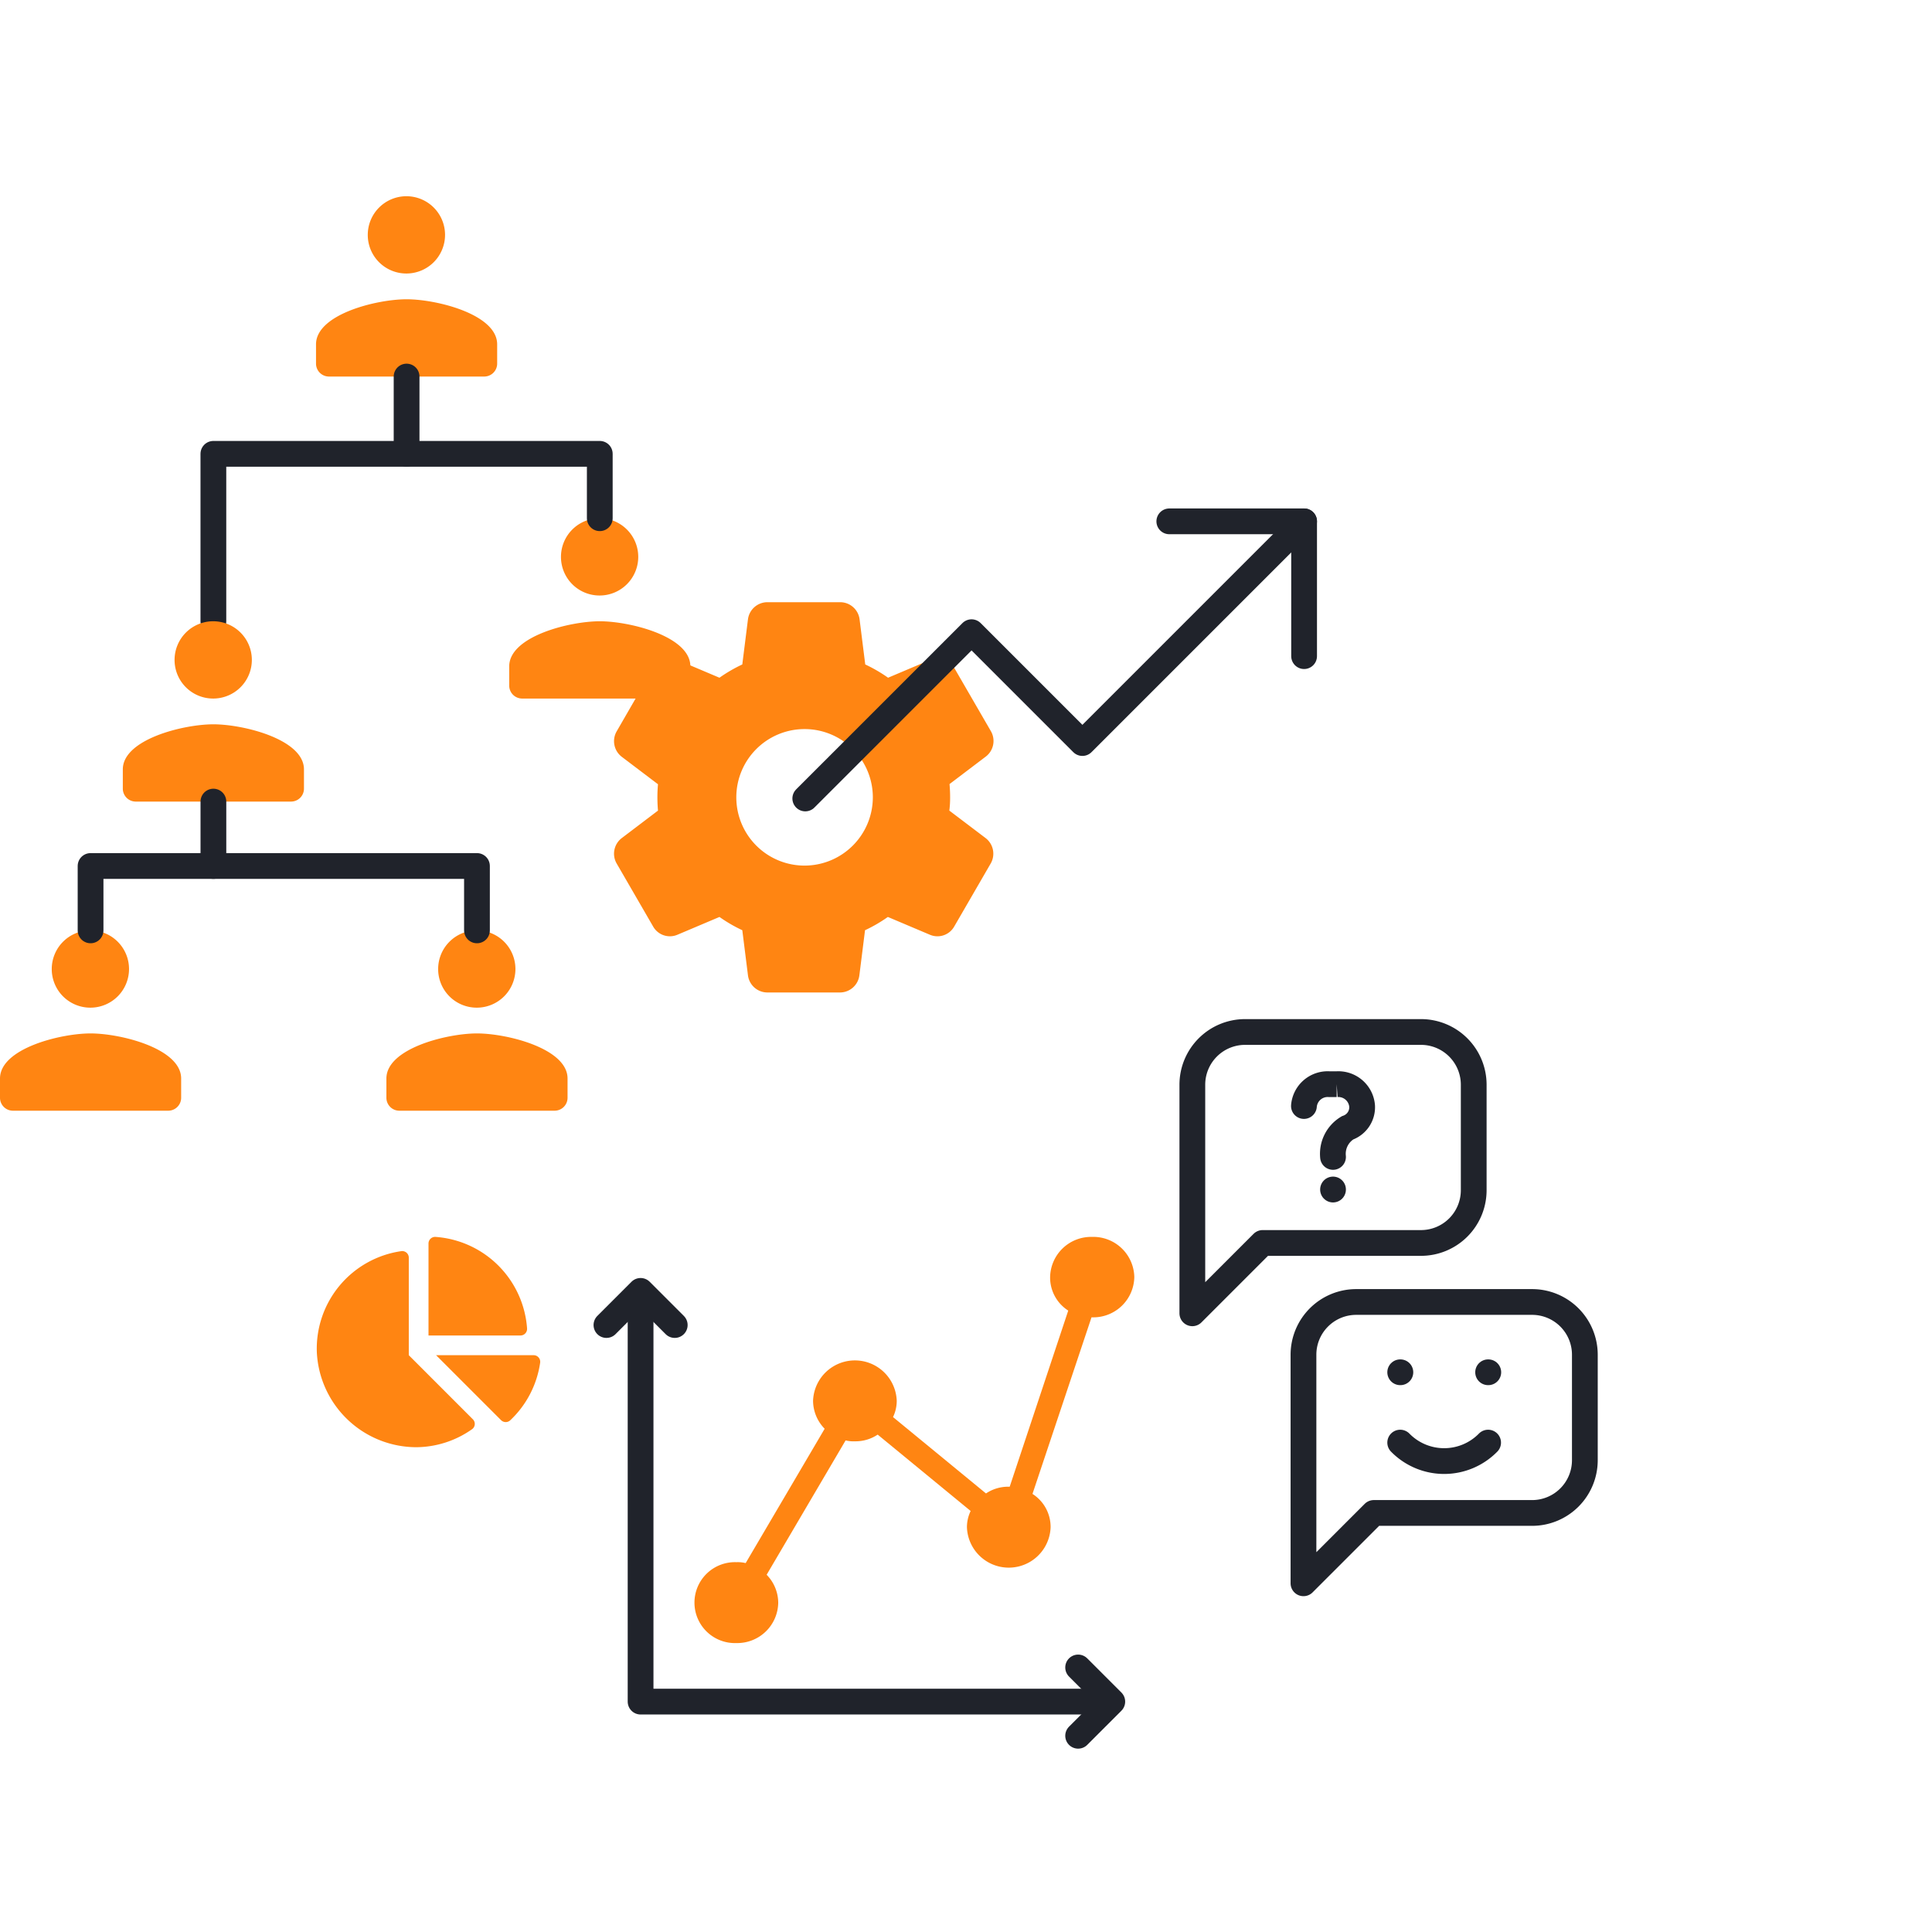 <svg xmlns="http://www.w3.org/2000/svg" width="300" height="300" viewBox="0 0 300 300">
  <g id="CRM_ERP" data-name="CRM &amp; ERP" transform="translate(0)">
    <g id="Rectangle_3140" data-name="Rectangle 3140" fill="#fff" stroke="#707070" stroke-width="1" opacity="0">
      <rect width="300" height="300" stroke="none"/>
      <rect x="0.5" y="0.5" width="299" height="299" fill="none"/>
    </g>
    <g id="Group_9250" data-name="Group 9250" transform="translate(-0.166 -11.354)">
      <g id="Group_7206" data-name="Group 7206" transform="translate(-86.472 -49.707)">
        <g id="Group_9242" data-name="Group 9242" transform="translate(260.864 207.648)">
          <path id="Path_8899" data-name="Path 8899" d="M0,0H65.53V65.53H0Z" transform="translate(0 0)" fill="none"/>
          <path id="Path_8900" data-name="Path 8900" d="M4,48.681V13.19A8.191,8.191,0,0,1,12.192,5H39.5a8.191,8.191,0,0,1,8.192,8.19V29.57A8.191,8.191,0,0,1,39.5,37.76H14.922L4,48.681" transform="translate(6.92 8.659)" fill="none" stroke="#20232b" stroke-linecap="round" stroke-linejoin="round" stroke-width="4"/>
          <g id="Group_9244" data-name="Group 9244" transform="translate(21.944 18.85)">
            <path id="Path_8844" data-name="Path 8844" d="M0,0H21.643V21.643H0Z" transform="translate(0 0)" fill="none"/>
            <path id="Path_8845" data-name="Path 8845" d="M8,8.388A3.7,3.7,0,0,1,11.953,5h1.129a3.7,3.7,0,0,1,3.953,3.388,3.388,3.388,0,0,1-2.259,3.388,4.705,4.705,0,0,0-2.259,4.517" transform="translate(-1.696 -2.084)" fill="none" stroke="#20232b" stroke-linecap="round" stroke-width="4"/>
            <line id="Line_916" data-name="Line 916" y2="0.011" transform="translate(10.821 19.266)" fill="none" stroke="#20232b" stroke-linecap="round" stroke-width="4"/>
          </g>
        </g>
        <g id="Group_9243" data-name="Group 9243" transform="translate(278.121 249.573)">
          <path id="Path_8899-2" data-name="Path 8899" d="M0,0H65.53V65.53H0Z" transform="translate(0)" fill="none"/>
          <path id="Path_8900-2" data-name="Path 8900" d="M4,48.681V13.19A8.191,8.191,0,0,1,12.192,5H39.5a8.191,8.191,0,0,1,8.192,8.19V29.57A8.191,8.191,0,0,1,39.5,37.76H14.922L4,48.681" transform="translate(6.92 8.659)" fill="none" stroke="#20232b" stroke-linecap="round" stroke-linejoin="round" stroke-width="4"/>
          <path id="Path_8901" data-name="Path 8901" d="M9.5,9h.027" transform="translate(16.439 15.574)" fill="none" stroke="#20232b" stroke-linecap="round" stroke-linejoin="round" stroke-width="4"/>
          <path id="Path_8902" data-name="Path 8902" d="M14.5,9h.027" transform="translate(25.091 15.574)" fill="none" stroke="#20232b" stroke-linecap="round" stroke-linejoin="round" stroke-width="4"/>
          <path id="Path_8903" data-name="Path 8903" d="M9.5,13a9.555,9.555,0,0,0,13.65,0" transform="translate(16.44 22.495)" fill="none" stroke="#20232b" stroke-linecap="round" stroke-linejoin="round" stroke-width="4"/>
        </g>
        <g id="Group_9245" data-name="Group 9245" transform="translate(180.805 226.453)">
          <g id="Group_9245-2" data-name="Group 9245" transform="translate(0 26.673)">
            <path id="Path_8854" data-name="Path 8854" d="M64.514,4.9a6.364,6.364,0,0,0-6.5,6.279,6.079,6.079,0,0,0,2.815,5.163L51.738,43.69h-.144a6.178,6.178,0,0,0-3.537,1.047L33.621,32.877a5.851,5.851,0,0,0,.577-2.512,6.5,6.5,0,0,0-12.993,0,6.257,6.257,0,0,0,1.8,4.326L10.74,55.551a5.074,5.074,0,0,0-1.444-.14,6.283,6.283,0,1,0,0,12.558,6.364,6.364,0,0,0,6.5-6.279,6.257,6.257,0,0,0-1.8-4.326L26.259,36.5a5.074,5.074,0,0,0,1.444.14A6.178,6.178,0,0,0,31.239,35.6l14.436,11.86a5.851,5.851,0,0,0-.577,2.512,6.5,6.5,0,0,0,12.993,0,6.079,6.079,0,0,0-2.815-5.163l9.167-27.418h.144a6.364,6.364,0,0,0,6.5-6.279A6.37,6.37,0,0,0,64.514,4.9Z" transform="translate(10.88 -4.9)" fill="#ff8512"/>
            <g id="Group_8108" data-name="Group 8108" transform="translate(0 8.383)">
              <path id="Path_8855" data-name="Path 8855" d="M2188.854-4783.312h-72.642v-62.257" transform="translate(-2110.909 4847.091)" fill="none" stroke="#20232b" stroke-linecap="round" stroke-linejoin="round" stroke-width="4"/>
              <path id="Path_8856" data-name="Path 8856" d="M0,0V7.5H7.5" transform="translate(10.607 5.303) rotate(135)" fill="none" stroke="#20232b" stroke-linecap="round" stroke-linejoin="round" stroke-width="4"/>
              <path id="Path_8857" data-name="Path 8857" d="M0,0V7.5H7.5" transform="translate(73.245 69.082) rotate(-135)" fill="none" stroke="#20232b" stroke-linecap="round" stroke-linejoin="round" stroke-width="4"/>
            </g>
          </g>
          <path id="Icon_awesome-chart-pie" data-name="Icon awesome-chart-pie" d="M33.667,18.371H18.53l10.08,10.08a1.024,1.024,0,0,0,1.415.043,15.277,15.277,0,0,0,4.665-8.985,1.022,1.022,0,0,0-1.024-1.139Zm-1.01-4.133A15.346,15.346,0,0,0,18.422,0,1.026,1.026,0,0,0,17.35,1.036V15.309H31.624A1.026,1.026,0,0,0,32.657,14.238ZM14.289,18.371V3.235A1.022,1.022,0,0,0,13.151,2.21,15.3,15.3,0,0,0,.009,17.884,15.5,15.5,0,0,0,15.5,32.658,15.19,15.19,0,0,0,24.13,29.85a1.014,1.014,0,0,0,.1-1.536Z" transform="translate(-44.979 26.672)" fill="#ff8512"/>
        </g>
      </g>
      <g id="Group_9249" data-name="Group 9249" transform="translate(8)">
        <g id="Group_9247" data-name="Group 9247" transform="translate(-990.698 -1396.176)">
          <path id="Path_8906" data-name="Path 8906" d="M15.064,17a6,6,0,1,0-6.028-6A5.989,5.989,0,0,0,15.064,17Zm0,4C10.383,21,1,23.34,1,28v3a2.011,2.011,0,0,0,2.009,2H27.12a2.011,2.011,0,0,0,2.009-2V28C29.129,23.34,19.746,21,15.064,21Z" transform="translate(1030.935 1433)" fill="#ff8512"/>
          <path id="Path_8910" data-name="Path 8910" d="M15.064,17a6,6,0,1,0-6.028-6A5.989,5.989,0,0,0,15.064,17Zm0,4C10.383,21,1,23.34,1,28v3a2.011,2.011,0,0,0,2.009,2H27.12a2.011,2.011,0,0,0,2.009-2V28C29.129,23.34,19.746,21,15.064,21Z" transform="translate(1060.935 1483)" fill="#ff8512"/>
          <path id="Path_8907" data-name="Path 8907" d="M2086-4740.521v12" transform="translate(-1040.001 6206.521)" fill="none" stroke="#20232b" stroke-linecap="round" stroke-width="4"/>
          <path id="Path_8908" data-name="Path 8908" d="M2113.7-4720.458v-10h-60v26" transform="translate(-1037.703 6208.458)" fill="none" stroke="#20232b" stroke-linecap="round" stroke-linejoin="round" stroke-width="4"/>
          <g id="Group_9251" data-name="Group 9251" transform="translate(0 -2)">
            <path id="Path_8909" data-name="Path 8909" d="M15.064,17a6,6,0,1,0-6.028-6A5.989,5.989,0,0,0,15.064,17Zm0,4C10.383,21,1,23.34,1,28v3a2.011,2.011,0,0,0,2.009,2H27.12a2.011,2.011,0,0,0,2.009-2V28C29.129,23.34,19.746,21,15.064,21Z" transform="translate(1000.935 1501)" fill="#ff8512"/>
            <path id="Path_8912" data-name="Path 8912" d="M15.064,17a6,6,0,1,0-6.028-6A5.989,5.989,0,0,0,15.064,17Zm0,4C10.383,21,1,23.34,1,28v3a2.011,2.011,0,0,0,2.009,2H27.12a2.011,2.011,0,0,0,2.009-2V28C29.129,23.34,19.746,21,15.064,21Z" transform="translate(981.864 1549)" fill="#ff8512"/>
            <path id="Path_8911" data-name="Path 8911" d="M15.064,17a6,6,0,1,0-6.028-6A5.989,5.989,0,0,0,15.064,17Zm0,4C10.383,21,1,23.34,1,28v3a2.011,2.011,0,0,0,2.009,2H27.12a2.011,2.011,0,0,0,2.009-2V28C29.129,23.34,19.746,21,15.064,21Z" transform="translate(1041.864 1549)" fill="#ff8512"/>
            <path id="Path_8913" data-name="Path 8913" d="M2086-4740.521v10" transform="translate(-1069.999 6274.521)" fill="none" stroke="#20232b" stroke-linecap="round" stroke-width="4"/>
            <path id="Path_8914" data-name="Path 8914" d="M2113.7-4720.458v-10h-60v10" transform="translate(-1056.773 6274.458)" fill="none" stroke="#20232b" stroke-linecap="round" stroke-linejoin="round" stroke-width="4"/>
          </g>
        </g>
        <g id="Group_9248" data-name="Group 9248" transform="translate(-1049.7 -1320.415)">
          <path id="Path_8918" data-name="Path 8918" d="M54.462,32.3c0-.7-.03-1.363-.091-2.06l5.636-4.272a3.048,3.048,0,0,0,.788-3.939l-5.666-9.787a2.99,2.99,0,0,0-3.787-1.273l-6.514,2.757a22.988,22.988,0,0,0-3.545-2.06l-.879-7A3.039,3.039,0,0,0,37.4,2H26.1a3.046,3.046,0,0,0-3.03,2.666l-.879,7a22.988,22.988,0,0,0-3.545,2.06l-6.514-2.757a2.99,2.99,0,0,0-3.787,1.273L2.681,22.058A3.055,3.055,0,0,0,3.468,26L9.1,30.269c-.061.667-.091,1.333-.091,2.03s.03,1.363.091,2.06L3.468,38.632a3.048,3.048,0,0,0-.788,3.939l5.666,9.787a2.99,2.99,0,0,0,3.787,1.273l6.514-2.757a22.987,22.987,0,0,0,3.545,2.06l.879,7a3.039,3.039,0,0,0,3,2.666h11.3a3.039,3.039,0,0,0,3-2.666l.879-7a22.986,22.986,0,0,0,3.545-2.06l6.514,2.757A2.99,2.99,0,0,0,55.1,52.357l5.666-9.787a3.055,3.055,0,0,0-.788-3.939L54.341,34.36A15.664,15.664,0,0,0,54.462,32.3Zm-22.6,10.6a10.6,10.6,0,1,1,10.6-10.6A10.616,10.616,0,0,1,31.859,42.9Z" transform="translate(1134.938 1423.279)" fill="#ff8512"/>
          <g id="Group_9247-2" data-name="Group 9247" transform="translate(1153.999 1382.6)">
            <path id="Path_8915" data-name="Path 8915" d="M0,0H103.277V103.277H0Z" fill="none"/>
            <path id="Path_8916" data-name="Path 8916" d="M3,50.032,28.819,24.213,46.032,41.426,80.458,7" transform="translate(9.91 23.123)" fill="none" stroke="#20232b" stroke-linecap="round" stroke-linejoin="round" stroke-width="4"/>
            <path id="Path_8917" data-name="Path 8917" d="M22,7H42.931V27.931" transform="translate(47.436 23.123)" fill="none" stroke="#20232b" stroke-linecap="round" stroke-linejoin="round" stroke-width="4"/>
          </g>
        </g>
      </g>
    </g>
  </g>
</svg>
